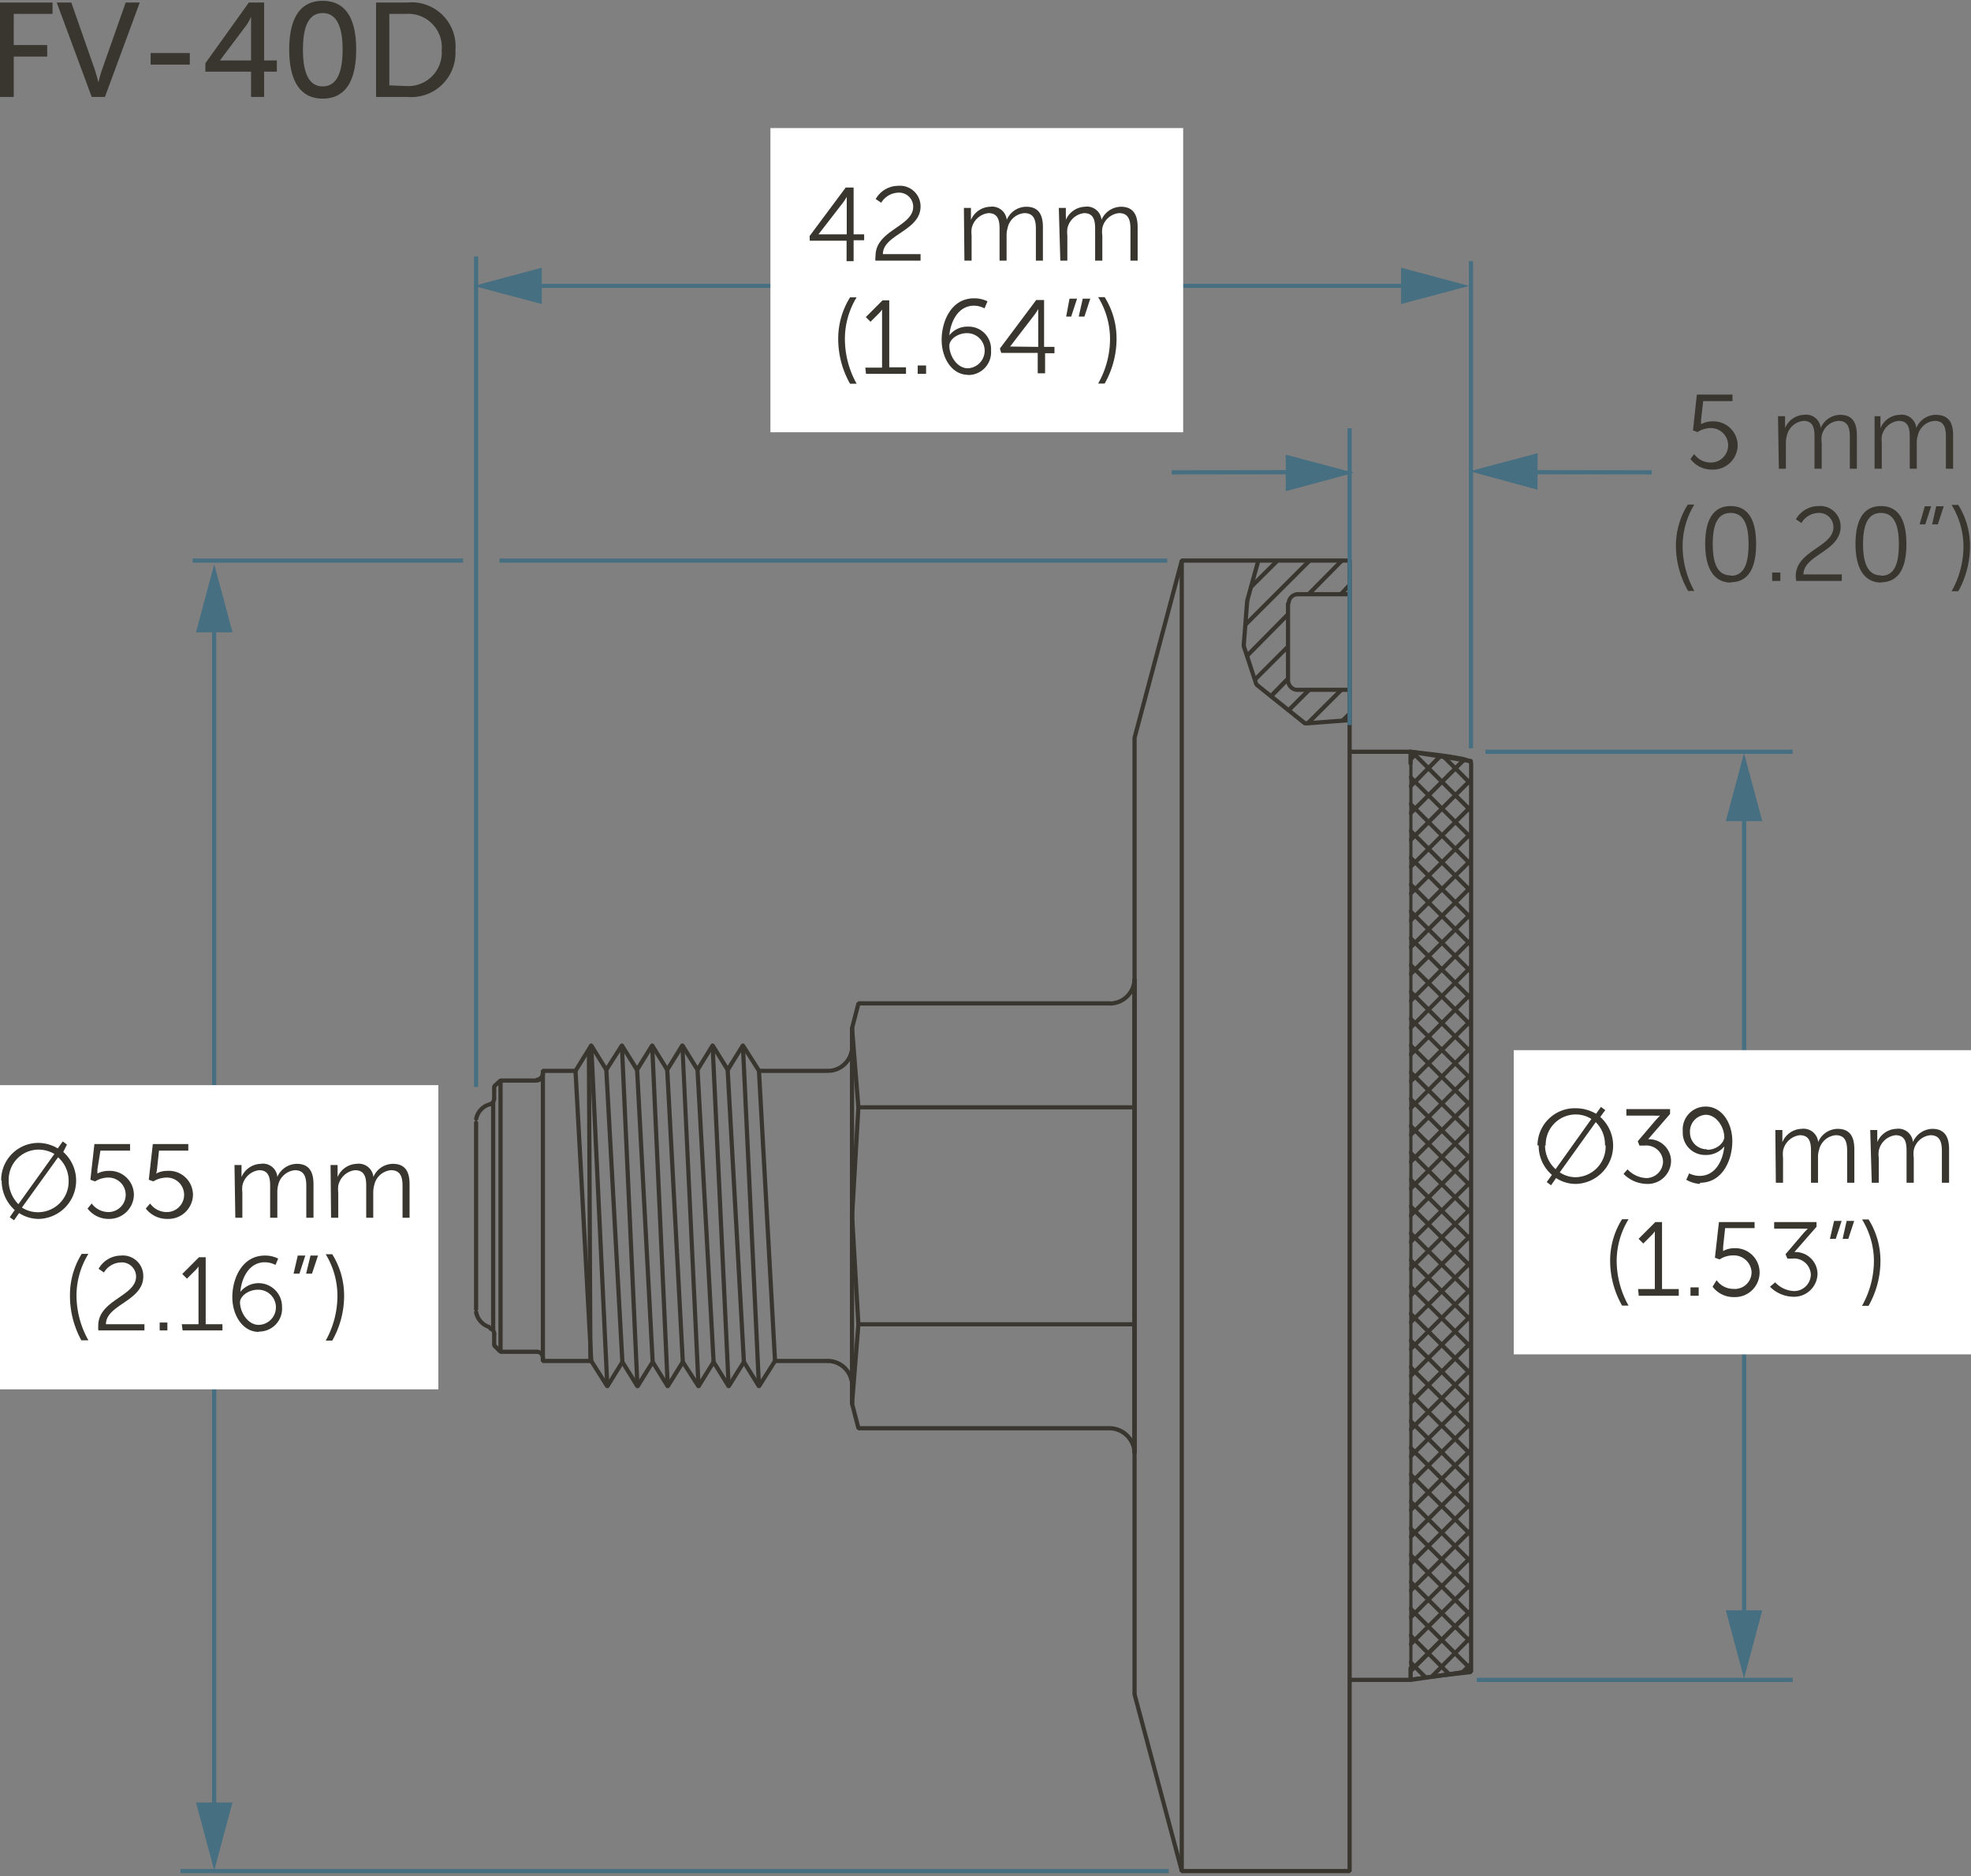 <svg xmlns="http://www.w3.org/2000/svg" viewBox="0 0 117.76 112.06">
  <rect x="0" y="0" width="117.76" height="112.06" fill="#808080" stroke="none"/>
  <defs>
    <style>
      .cls-1 {
        fill: #393630;
      }

      .cls-2 {
        fill: #466f82;
      }

      .cls-3 {
        fill: #fff;
      }
    </style>
  </defs>
  <g id="dims">
    <path class="cls-1" d="M49.47,64.08h.14A1.55,1.55,0,0,0,51,62.82l-.1-.15-.14.1a1.33,1.33,0,0,1-1.18,1.07H49.5l-.14.1.11.14Z"/>
    <polyline class="cls-1" points="80.76 111.77 80.76 33.49 80.63 33.36 80.51 33.49 80.51 111.77 80.63 111.89 80.76 111.77"/>
    <polyline class="cls-1" points="70.48 33.49 70.48 111.77 70.61 111.89 70.73 111.77 70.73 33.49 70.61 33.36 70.48 33.49"/>
    <polyline class="cls-1" points="51.41 66.14 51.03 61.39 50.9 61.27 50.78 61.41 51.16 66.16 51.3 66.27 51.41 66.14"/>
    <polyline class="cls-1" points="44.28 62.51 45.24 64.03 45.41 64.07 45.45 63.89 44.49 62.38 44.32 62.34 44.28 62.51"/>
    <polyline class="cls-1" points="44.57 81.35 43.6 63.9 43.47 63.78 43.35 63.91 44.32 81.36 44.45 81.48 44.57 81.35"/>
    <polyline class="cls-1" points="45.47 82.8 44.51 62.44 44.38 62.32 44.26 62.45 45.22 82.81 45.35 82.93 45.47 82.8"/>
    <polyline class="cls-1" points="34.49 64.03 35.43 62.51 35.39 62.34 35.22 62.38 34.28 63.9 34.32 64.07 34.49 64.03"/>
    <polyline class="cls-1" points="41.86 82.8 40.89 62.44 40.76 62.32 40.65 62.45 41.61 82.81 41.74 82.93 41.86 82.8"/>
    <polyline class="cls-1" points="42.76 81.35 41.8 63.9 41.67 63.78 41.55 63.91 42.51 81.36 42.64 81.48 42.76 81.35"/>
    <polyline class="cls-1" points="39.12 81.35 38.19 63.9 38.05 63.78 37.94 63.91 38.87 81.36 39 81.48 39.12 81.35"/>
    <polyline class="cls-1" points="40.02 82.8 39.09 62.44 38.96 62.32 38.84 62.45 39.77 82.81 39.9 82.93 40.02 82.8"/>
    <polyline class="cls-1" points="36.41 82.8 35.45 62.44 35.31 62.32 35.2 62.45 36.16 82.81 36.29 82.93 36.41 82.8"/>
    <polyline class="cls-1" points="37.31 81.35 36.35 63.9 36.22 63.78 36.1 63.91 37.06 81.36 37.19 81.48 37.31 81.35"/>
    <polyline class="cls-1" points="38.21 82.8 37.28 62.44 37.15 62.32 37.03 62.45 37.96 82.81 38.09 82.93 38.21 82.8"/>
    <polyline class="cls-1" points="40.92 81.35 39.99 63.9 39.86 63.78 39.74 63.91 40.67 81.36 40.8 81.48 40.92 81.35"/>
    <polyline class="cls-1" points="43.66 82.8 42.7 62.44 42.57 62.32 42.45 62.45 43.41 82.81 43.54 82.93 43.66 82.8"/>
    <polyline class="cls-1" points="67.66 58.51 67.66 86.77 67.78 86.9 67.91 86.77 67.91 58.51 67.78 58.39 67.66 58.51"/>
    <polyline class="cls-1" points="51.03 83.86 51.03 61.4 50.91 61.27 50.78 61.4 50.78 83.86 50.91 83.98 51.03 83.86"/>
    <polyline class="cls-1" points="67.66 58.51 67.66 86.77 67.78 86.9 67.91 86.77 67.91 58.51 67.78 58.39 67.66 58.51"/>
    <polyline class="cls-1" points="67.66 58.51 67.66 86.77 67.78 86.9 67.91 86.77 67.91 58.51 67.78 58.39 67.66 58.51"/>
    <path class="cls-1" d="M28.32,78.39a1.27,1.27,0,0,0,.9,1l.16-.07-.08-.16a1,1,0,0,1-.73-.83l-.14-.11-.11.13Z"/>
    <path class="cls-1" d="M29.65,79.67v0a.44.44,0,0,0-.37-.44l-.14.1.1.15a.17.17,0,0,1,.16.19v0l.11.14.14-.12Z"/>
    <path class="cls-1" d="M29.22,65.85a1.24,1.24,0,0,0-.9,1l.11.14.14-.11a1,1,0,0,1,.73-.8l.08-.16-.16-.08Z"/>
    <path class="cls-1" d="M29.3,66.09a.51.51,0,0,0,.35-.46h0l-.13-.12-.12.12h0a.23.23,0,0,1-.18.22l-.08.16.16.08Z"/>
    <path class="cls-1" d="M32.56,81.08a.49.49,0,0,0-.5-.46l-.13.12.12.13c.16,0,.25.08.26.23l.13.12.12-.14Z"/>
    <path class="cls-1" d="M32.07,64.67a.54.54,0,0,0,.49-.49L32.45,64l-.14.11a.28.28,0,0,1-.27.27l-.11.14.14.11Z"/>
    <path class="cls-1" d="M51,82.47a1.57,1.57,0,0,0-1.54-1.3l-.13.12.11.13a1.34,1.34,0,0,1,1.32,1.09l.14.1.1-.14Z"/>
    <path class="cls-1" d="M67.91,86.77a1.63,1.63,0,0,0-1.58-1.58l-.13.12.12.13a1.39,1.39,0,0,1,1.34,1.34l.13.12.12-.13Z"/>
    <polyline class="cls-1" points="29.9 80.87 32.06 80.87 32.18 80.74 32.06 80.62 29.9 80.62 29.78 80.74 29.9 80.87"/>
    <polyline class="cls-1" points="29.9 64.67 32.06 64.67 32.18 64.54 32.06 64.42 29.9 64.42 29.78 64.54 29.9 64.67"/>
    <polyline class="cls-1" points="28.32 67.02 28.32 78.24 28.44 78.36 28.57 78.24 28.57 67.02 28.44 66.89 28.32 67.02"/>
    <polyline class="cls-1" points="29.34 65.83 29.34 79.43 29.46 79.56 29.59 79.43 29.59 65.83 29.46 65.7 29.34 65.83"/>
    <polyline class="cls-1" points="29.78 64.54 29.78 80.74 29.9 80.87 30.03 80.74 30.03 64.54 29.9 64.42 29.78 64.54"/>
    <polyline class="cls-1" points="29.43 80.45 29.81 80.83 29.99 80.83 29.99 80.65 29.61 80.27 29.43 80.27 29.43 80.45"/>
    <polyline class="cls-1" points="29.65 80.36 29.65 79.66 29.52 79.54 29.4 79.66 29.4 80.36 29.52 80.49 29.65 80.36"/>
    <polyline class="cls-1" points="29.61 64.98 29.99 64.64 29.99 64.46 29.82 64.45 29.44 64.8 29.43 64.98 29.61 64.98"/>
    <polyline class="cls-1" points="29.4 64.89 29.4 65.62 29.52 65.75 29.65 65.62 29.65 64.89 29.52 64.77 29.4 64.89"/>
    <polyline class="cls-1" points="70.73 111.74 67.9 101.16 67.75 101.07 67.66 101.22 70.49 111.8 70.64 111.89 70.73 111.74"/>
    <polyline class="cls-1" points="80.63 111.64 70.61 111.64 70.48 111.77 70.61 111.89 80.63 111.89 80.76 111.77 80.63 111.64"/>
    <polyline class="cls-1" points="67.78 78.98 51.29 78.98 51.16 79.11 51.29 79.23 67.78 79.23 67.91 79.11 67.78 78.98"/>
    <polyline class="cls-1" points="67.78 66.02 51.29 66.02 51.16 66.14 51.29 66.27 67.78 66.27 67.91 66.14 67.78 66.02"/>
    <polyline class="cls-1" points="51.29 85.44 66.32 85.44 66.45 85.31 66.32 85.19 51.29 85.19 51.16 85.31 51.29 85.44"/>
    <polyline class="cls-1" points="42.53 81.42 43.43 82.88 43.6 82.92 43.64 82.74 42.74 81.29 42.57 81.25 42.53 81.42"/>
    <polyline class="cls-1" points="32.31 64.08 32.31 81.29 32.44 81.42 32.56 81.29 32.56 64.08 32.44 63.95 32.31 64.08"/>
    <polyline class="cls-1" points="35.45 81.29 34.51 63.95 34.38 63.84 34.26 63.97 35.2 81.3 35.33 81.42 35.45 81.29"/>
    <polyline class="cls-1" points="35.06 62.73 35.15 81.32 35.28 81.45 35.4 81.32 35.31 62.73 35.19 62.61 35.06 62.73"/>
    <polyline class="cls-1" points="36.39 82.88 37.29 81.42 37.25 81.25 37.08 81.29 36.18 82.74 36.22 82.92 36.39 82.88"/>
    <polyline class="cls-1" points="35.22 81.36 36.18 82.88 36.35 82.92 36.39 82.74 35.43 81.23 35.25 81.19 35.22 81.36"/>
    <polyline class="cls-1" points="32.56 81.29 32.56 81.09 32.44 80.97 32.31 81.09 32.31 81.29 32.44 81.42 32.56 81.29"/>
    <polyline class="cls-1" points="35.32 81.17 32.44 81.17 32.31 81.29 32.44 81.42 35.32 81.42 35.45 81.29 35.32 81.17"/>
    <polyline class="cls-1" points="38.89 81.42 39.79 82.88 39.96 82.92 40 82.74 39.1 81.29 38.93 81.25 38.89 81.42"/>
    <polyline class="cls-1" points="37.08 81.42 37.98 82.88 38.16 82.92 38.2 82.74 37.29 81.29 37.12 81.25 37.08 81.42"/>
    <polyline class="cls-1" points="38.2 82.88 39.1 81.42 39.06 81.25 38.89 81.29 37.98 82.74 38.02 82.92 38.2 82.88"/>
    <polyline class="cls-1" points="40 82.88 40.91 81.42 40.87 81.25 40.69 81.29 39.79 82.74 39.83 82.92 40 82.88"/>
    <polyline class="cls-1" points="40.69 81.42 41.63 82.88 41.8 82.92 41.84 82.74 40.9 81.29 40.73 81.25 40.69 81.42"/>
    <polyline class="cls-1" points="41.84 82.88 42.74 81.42 42.7 81.25 42.53 81.29 41.63 82.74 41.66 82.92 41.84 82.88"/>
    <polyline class="cls-1" points="32.56 64.17 32.56 63.96 32.44 63.84 32.31 63.96 32.31 64.17 32.44 64.29 32.56 64.17"/>
    <polyline class="cls-1" points="34.39 63.84 32.44 63.84 32.31 63.96 32.44 64.09 34.39 64.09 34.51 63.96 34.39 63.84"/>
    <polyline class="cls-1" points="50.78 72.59 51.16 79.12 51.3 79.23 51.41 79.1 51.03 72.58 50.9 72.46 50.78 72.59"/>
    <polyline class="cls-1" points="45.22 63.97 46.18 81.3 46.31 81.42 46.43 81.29 45.47 63.95 45.34 63.84 45.22 63.97"/>
    <polyline class="cls-1" points="49.48 81.17 46.31 81.17 46.18 81.29 46.31 81.42 49.48 81.42 49.61 81.29 49.48 81.17"/>
    <polyline class="cls-1" points="45.45 82.88 46.41 81.36 46.37 81.19 46.2 81.23 45.24 82.74 45.28 82.92 45.45 82.88"/>
    <polyline class="cls-1" points="43.64 82.88 44.55 81.42 44.51 81.25 44.34 81.29 43.43 82.74 43.47 82.92 43.64 82.88"/>
    <polyline class="cls-1" points="44.34 81.42 45.24 82.88 45.41 82.92 45.45 82.74 44.55 81.29 44.38 81.25 44.34 81.42"/>
    <polyline class="cls-1" points="50.78 82.46 50.78 82.61 50.91 82.73 51.03 82.61 51.03 82.46 50.91 82.33 50.78 82.46"/>
    <polyline class="cls-1" points="50.78 82.46 50.78 82.61 50.91 82.73 51.03 82.61 51.03 82.46 50.91 82.33 50.78 82.46"/>
    <polyline class="cls-1" points="50.79 83.89 51.17 85.35 51.32 85.44 51.41 85.28 51.03 83.83 50.88 83.74 50.79 83.89"/>
    <polyline class="cls-1" points="51.16 79.1 50.78 83.85 50.9 83.98 51.03 83.87 51.41 79.12 51.3 78.98 51.16 79.1"/>
    <polyline class="cls-1" points="49.48 63.84 45.34 63.84 45.22 63.96 45.34 64.09 49.48 64.09 49.61 63.96 49.48 63.84"/>
    <polyline class="cls-1" points="51.03 72.71 51.41 66.15 51.3 66.02 51.16 66.14 50.78 72.69 50.9 72.83 51.03 72.71"/>
    <polyline class="cls-1" points="67.91 101.19 67.91 86.77 67.78 86.65 67.66 86.77 67.66 101.19 67.78 101.32 67.91 101.19"/>
    <polyline class="cls-1" points="51.29 60.06 66.32 60.06 66.45 59.94 66.32 59.81 51.29 59.81 51.16 59.94 51.29 60.06"/>
    <polyline class="cls-1" points="42.47 62.51 43.37 63.97 43.55 64.01 43.59 63.84 42.68 62.38 42.51 62.34 42.47 62.51"/>
    <polyline class="cls-1" points="36.33 63.97 37.26 62.51 37.23 62.34 37.05 62.38 36.12 63.84 36.16 64.01 36.33 63.97"/>
    <polyline class="cls-1" points="35.22 62.51 36.12 63.97 36.29 64.01 36.33 63.84 35.43 62.38 35.26 62.34 35.22 62.51"/>
    <polyline class="cls-1" points="38.86 62.51 39.76 63.97 39.93 64.01 39.97 63.84 39.07 62.38 38.9 62.34 38.86 62.51"/>
    <polyline class="cls-1" points="37.05 62.51 37.95 63.97 38.13 64.01 38.17 63.84 37.26 62.38 37.09 62.34 37.05 62.51"/>
    <polyline class="cls-1" points="38.17 63.97 39.07 62.51 39.03 62.34 38.86 62.38 37.95 63.84 37.99 64.01 38.17 63.97"/>
    <polyline class="cls-1" points="39.97 63.97 40.88 62.51 40.84 62.34 40.66 62.38 39.76 63.84 39.8 64.01 39.97 63.97"/>
    <polyline class="cls-1" points="40.66 62.51 41.57 63.97 41.74 64.01 41.78 63.84 40.88 62.38 40.7 62.34 40.66 62.51"/>
    <polyline class="cls-1" points="41.78 63.97 42.68 62.51 42.64 62.34 42.47 62.38 41.57 63.84 41.61 64.01 41.78 63.97"/>
    <polyline class="cls-1" points="43.59 63.97 44.49 62.51 44.45 62.34 44.28 62.38 43.37 63.84 43.41 64.01 43.59 63.97"/>
    <polyline class="cls-1" points="51.03 62.8 51.03 62.68 50.91 62.55 50.78 62.68 50.78 62.8 50.91 62.92 51.03 62.8"/>
    <polyline class="cls-1" points="51.03 61.43 51.41 59.97 51.32 59.82 51.17 59.91 50.79 61.37 50.88 61.52 51.03 61.43"/>
    <polyline class="cls-1" points="80.54 34.86 80.02 35.41 80.02 35.59 80.2 35.58 80.72 35.03 80.72 34.85 80.54 34.86"/>
    <polyline class="cls-1" points="80.54 42.55 80.13 42.95 80.13 43.13 80.31 43.13 80.72 42.72 80.72 42.55 80.54 42.55"/>
    <path class="cls-1" d="M66.32,60.07a1.62,1.62,0,0,0,1.59-1.55l-.13-.13-.12.12a1.36,1.36,0,0,1-1.34,1.31l-.12.12.12.13Z"/>
    <polyline class="cls-1" points="80.63 41.08 77.51 41.08 77.39 41.21 77.51 41.33 80.63 41.33 80.76 41.21 80.63 41.08"/>
    <path class="cls-1" d="M76.84,40.71a.7.7,0,0,0,.65.62h0l.12-.13-.13-.12h0c-.21,0-.36-.18-.41-.42l-.15-.1-.09.15Z"/>
    <polyline class="cls-1" points="77.08 40.68 77.08 36.02 76.96 35.9 76.83 36.02 76.83 40.68 76.96 40.81 77.08 40.68"/>
    <path class="cls-1" d="M77.52,35.37h0a.7.7,0,0,0-.65.63l.09.15.15-.1c0-.25.2-.43.41-.43h0l.13-.12-.12-.13Z"/>
    <polyline class="cls-1" points="77.51 35.62 80.63 35.62 80.76 35.5 80.63 35.37 77.51 35.37 77.39 35.5 77.51 35.62"/>
    <path class="cls-1" d="M87.87,99.7l-3.61.52v.13h.13V44.91h-.13l0,.12c.25,0,1.15.12,2,.24.42.06.82.12,1.12.19l.34.11.07,0h0l.06,0h-.07v0l.06,0h-.07V99.82l.13.13.12-.13V45.57l-.08-.15a1.8,1.8,0,0,0-.7-.24c-1-.2-2.61-.35-2.94-.4l-.1,0,0,.1v55.44l0,.09.1,0L87.9,100l.11-.14-.14-.11Z"/>
    <polyline class="cls-1" points="74.99 40.99 77.9 43.32 78.08 43.3 78.06 43.12 75.14 40.79 74.97 40.81 74.99 40.99"/>
    <polyline class="cls-1" points="70.49 33.45 67.66 44.06 67.75 44.21 67.9 44.12 70.73 33.52 70.64 33.37 70.49 33.45"/>
    <polyline class="cls-1" points="67.66 44.09 67.66 58.51 67.78 58.64 67.91 58.51 67.91 44.09 67.78 43.97 67.66 44.09"/>
    <polyline class="cls-1" points="77.99 43.34 80.64 43.14 80.75 43.01 80.62 42.89 77.97 43.09 77.85 43.23 77.99 43.34"/>
    <polyline class="cls-1" points="80.63 33.36 70.61 33.36 70.48 33.49 70.61 33.61 80.63 33.61 80.76 33.49 80.63 33.36"/>
    <polyline class="cls-1" points="75.06 33.45 74.39 35.87 74.48 36.03 74.63 35.94 75.3 33.52 75.22 33.37 75.06 33.45"/>
    <polyline class="cls-1" points="74.19 38.63 74.95 40.93 75.1 41.01 75.18 40.85 74.43 38.55 74.27 38.47 74.19 38.63"/>
    <polyline class="cls-1" points="74.39 35.9 74.18 38.58 74.3 38.71 74.43 38.6 74.64 35.91 74.52 35.78 74.39 35.9"/>
    <polyline class="cls-1" points="84.25 45.03 87.87 45.59 88.01 45.48 87.91 45.34 84.29 44.78 84.15 44.89 84.25 45.03"/>
    <polyline class="cls-1" points="87.89 45.59 87.97 45.55 88.01 45.46 87.97 45.37 87.89 45.34 87.8 45.37 87.76 45.46 87.8 45.55 87.89 45.59"/>
    <polyline class="cls-1" points="84.27 44.78 80.63 44.78 80.51 44.91 80.63 45.03 84.27 45.03 84.4 44.91 84.27 44.78"/>
    <polyline class="cls-1" points="84.27 100.22 80.63 100.22 80.51 100.35 80.63 100.47 84.27 100.47 84.4 100.35 84.27 100.22"/>
    <polyline class="cls-1" points="76.87 40.45 75.85 41.5 75.85 41.68 76.03 41.67 77.05 40.63 77.05 40.45 76.87 40.45"/>
    <polyline class="cls-1" points="76.87 38.53 74.89 40.51 74.89 40.68 75.07 40.68 77.05 38.7 77.05 38.53 76.87 38.53"/>
    <polyline class="cls-1" points="80.08 33.4 78.09 35.41 78.09 35.59 78.27 35.59 80.25 33.58 80.25 33.4 80.08 33.4"/>
    <polyline class="cls-1" points="76.87 36.6 74.42 39.08 74.42 39.26 74.6 39.26 77.05 36.78 77.05 36.6 76.87 36.6"/>
    <polyline class="cls-1" points="78.15 33.4 74.31 37.24 74.31 37.42 74.48 37.42 78.33 33.58 78.33 33.4 78.15 33.4"/>
    <polyline class="cls-1" points="76.23 33.4 74.63 35 74.63 35.18 74.8 35.18 76.41 33.58 76.41 33.4 76.23 33.4"/>
    <polyline class="cls-1" points="76.87 40.45 75.85 41.5 75.85 41.68 76.03 41.67 77.05 40.63 77.05 40.45 76.87 40.45"/>
    <polyline class="cls-1" points="78.12 41.12 76.9 42.34 76.9 42.52 77.08 42.52 78.3 41.3 78.3 41.12 78.12 41.12"/>
    <polyline class="cls-1" points="80.05 41.12 78.06 43.1 78.06 43.28 78.24 43.28 80.22 41.3 80.22 41.12 80.05 41.12"/>
    <polyline class="cls-1" points="84.4 45.64 84.4 44.91 84.27 44.78 84.15 44.91 84.15 45.64 84.27 45.76 84.4 45.64"/>
    <polyline class="cls-1" points="84.29 100.47 87.9 99.95 88.01 99.81 87.87 99.7 84.25 100.22 84.15 100.36 84.29 100.47"/>
    <polyline class="cls-1" points="84.15 99.62 84.15 100.35 84.27 100.47 84.4 100.35 84.4 99.62 84.27 99.49 84.15 99.62"/>
    <polyline class="cls-1" points="87.89 99.95 87.97 99.91 88.01 99.82 87.97 99.73 87.89 99.7 87.8 99.73 87.76 99.82 87.8 99.91 87.89 99.95"/>
    <polyline class="cls-1" points="87.8 96.12 84.19 99.73 84.19 99.91 84.36 99.91 87.97 96.3 87.97 96.12 87.8 96.12"/>
    <polyline class="cls-1" points="87.8 94.52 84.19 98.13 84.19 98.31 84.36 98.31 87.97 94.7 87.97 94.52 87.8 94.52"/>
    <polyline class="cls-1" points="87.8 92.92 84.19 96.53 84.19 96.71 84.36 96.71 87.97 93.09 87.97 92.92 87.8 92.92"/>
    <polyline class="cls-1" points="87.8 91.31 84.19 94.93 84.19 95.11 84.36 95.11 87.97 91.49 87.97 91.31 87.8 91.31"/>
    <polyline class="cls-1" points="87.8 89.71 84.19 93.33 84.19 93.5 84.36 93.5 87.97 89.89 87.97 89.71 87.8 89.71"/>
    <polyline class="cls-1" points="87.8 88.11 84.19 91.72 84.19 91.9 84.36 91.9 87.97 88.29 87.97 88.11 87.8 88.11"/>
    <polyline class="cls-1" points="87.8 86.51 84.19 90.12 84.19 90.3 84.36 90.3 87.97 86.69 87.97 86.51 87.8 86.51"/>
    <polyline class="cls-1" points="87.8 84.91 84.19 88.52 84.19 88.69 84.36 88.69 87.97 85.08 87.97 84.91 87.8 84.91"/>
    <polyline class="cls-1" points="87.8 83.3 84.19 86.92 84.19 87.09 84.36 87.09 87.97 83.48 87.97 83.3 87.8 83.3"/>
    <polyline class="cls-1" points="87.8 81.7 84.19 85.31 84.19 85.49 84.36 85.49 87.97 81.88 87.97 81.7 87.8 81.7"/>
    <polyline class="cls-1" points="87.8 80.1 84.19 83.71 84.19 83.89 84.36 83.89 87.97 80.28 87.97 80.1 87.8 80.1"/>
    <polyline class="cls-1" points="87.8 78.5 84.19 82.11 84.19 82.29 84.36 82.29 87.97 78.67 87.97 78.5 87.8 78.5"/>
    <polyline class="cls-1" points="87.8 76.89 84.19 80.51 84.19 80.68 84.36 80.68 87.97 77.07 87.97 76.89 87.8 76.89"/>
    <polyline class="cls-1" points="87.8 75.29 84.19 78.91 84.19 79.08 84.36 79.08 87.97 75.47 87.97 75.29 87.8 75.29"/>
    <polyline class="cls-1" points="87.8 73.69 84.19 77.3 84.19 77.48 84.36 77.48 87.97 73.87 87.97 73.69 87.8 73.69"/>
    <polyline class="cls-1" points="87.8 72.09 84.19 75.7 84.19 75.88 84.36 75.88 87.97 72.26 87.97 72.09 87.8 72.09"/>
    <polyline class="cls-1" points="87.8 70.49 84.19 74.1 84.19 74.28 84.36 74.28 87.97 70.66 87.97 70.49 87.8 70.49"/>
    <polyline class="cls-1" points="87.8 68.88 84.19 72.53 84.19 72.7 84.36 72.7 87.97 69.06 87.97 68.88 87.8 68.88"/>
    <polyline class="cls-1" points="87.8 67.28 84.19 70.92 84.19 71.1 84.36 71.1 87.97 67.46 87.97 67.28 87.8 67.28"/>
    <polyline class="cls-1" points="87.8 65.68 84.19 69.32 84.19 69.5 84.36 69.5 87.97 65.86 87.97 65.68 87.8 65.68"/>
    <polyline class="cls-1" points="87.8 64.08 84.19 67.72 84.19 67.89 84.36 67.89 87.97 64.25 87.97 64.08 87.8 64.08"/>
    <polyline class="cls-1" points="87.8 62.47 84.19 66.12 84.19 66.29 84.36 66.29 87.97 62.65 87.97 62.47 87.8 62.47"/>
    <polyline class="cls-1" points="87.8 60.87 84.19 64.51 84.19 64.69 84.36 64.69 87.97 61.05 87.97 60.87 87.8 60.87"/>
    <polyline class="cls-1" points="87.8 59.27 84.19 62.91 84.19 63.09 84.36 63.09 87.97 59.45 87.97 59.27 87.8 59.27"/>
    <polyline class="cls-1" points="87.8 57.67 84.19 61.31 84.19 61.49 84.36 61.48 87.97 57.84 87.97 57.67 87.8 57.67"/>
    <polyline class="cls-1" points="87.8 56.06 84.19 59.71 84.19 59.88 84.36 59.88 87.97 56.24 87.97 56.06 87.8 56.06"/>
    <polyline class="cls-1" points="87.8 54.49 84.19 58.1 84.19 58.28 84.36 58.28 87.97 54.67 87.97 54.49 87.8 54.49"/>
    <polyline class="cls-1" points="87.8 52.89 84.19 56.5 84.19 56.68 84.36 56.68 87.97 53.07 87.97 52.89 87.8 52.89"/>
    <polyline class="cls-1" points="87.8 51.29 84.19 54.9 84.19 55.08 84.36 55.08 87.97 51.46 87.97 51.29 87.8 51.29"/>
    <polyline class="cls-1" points="87.8 49.69 84.19 53.3 84.19 53.47 84.36 53.47 87.97 49.86 87.97 49.69 87.8 49.69"/>
    <polyline class="cls-1" points="87.8 48.08 84.19 51.7 84.19 51.87 84.36 51.87 87.97 48.26 87.97 48.08 87.8 48.08"/>
    <polyline class="cls-1" points="87.8 46.48 84.19 50.09 84.19 50.27 84.36 50.27 87.97 46.66 87.97 46.48 87.8 46.48"/>
    <polyline class="cls-1" points="87.36 45.31 84.19 48.49 84.19 48.67 84.36 48.67 87.54 45.49 87.54 45.31 87.36 45.31"/>
    <polyline class="cls-1" points="85.96 45.08 84.18 46.89 84.19 47.06 84.36 47.06 86.14 45.26 86.14 45.08 85.96 45.08"/>
    <polyline class="cls-1" points="84.56 44.88 84.18 45.29 84.19 45.47 84.36 45.46 84.74 45.05 84.74 44.87 84.56 44.88"/>
    <polyline class="cls-1" points="87.8 96.12 84.19 99.73 84.19 99.91 84.36 99.91 87.97 96.3 87.97 96.12 87.8 96.12"/>
    <polyline class="cls-1" points="87.8 97.7 85.44 100.08 85.44 100.26 85.61 100.26 87.97 97.87 87.97 97.7 87.8 97.7"/>
    <polyline class="cls-1" points="87.8 99.3 87.3 99.79 87.3 99.97 87.48 99.97 87.97 99.47 87.97 99.3 87.8 99.3"/>
    <polyline class="cls-1" points="84.19 99.39 85.09 100.29 85.26 100.29 85.26 100.11 84.36 99.21 84.19 99.21 84.19 99.39"/>
    <polyline class="cls-1" points="84.19 97.78 86.49 100.09 86.66 100.09 86.66 99.91 84.36 97.61 84.19 97.61 84.19 97.78"/>
    <polyline class="cls-1" points="84.19 96.18 87.8 99.8 87.97 99.8 87.97 99.62 84.36 96 84.19 96 84.19 96.18"/>
    <polyline class="cls-1" points="84.19 94.58 87.8 98.19 87.97 98.19 87.97 98.02 84.36 94.4 84.19 94.4 84.19 94.58"/>
    <polyline class="cls-1" points="84.19 92.98 87.8 96.59 87.97 96.59 87.97 96.41 84.36 92.8 84.19 92.8 84.19 92.98"/>
    <polyline class="cls-1" points="84.19 91.38 87.8 94.99 87.97 94.99 87.97 94.81 84.36 91.2 84.19 91.2 84.19 91.38"/>
    <polyline class="cls-1" points="84.19 89.77 87.8 93.39 87.97 93.39 87.97 93.21 84.36 89.6 84.19 89.6 84.19 89.77"/>
    <polyline class="cls-1" points="84.19 88.17 87.8 91.78 87.97 91.78 87.97 91.61 84.36 87.99 84.19 87.99 84.19 88.17"/>
    <polyline class="cls-1" points="84.19 86.57 87.8 90.18 87.97 90.18 87.97 90 84.36 86.39 84.19 86.39 84.19 86.57"/>
    <polyline class="cls-1" points="84.19 84.97 87.8 88.58 87.97 88.58 87.97 88.4 84.36 84.79 84.19 84.79 84.19 84.97"/>
    <polyline class="cls-1" points="84.19 83.36 87.8 86.98 87.97 86.98 87.97 86.8 84.36 83.19 84.19 83.19 84.19 83.36"/>
    <polyline class="cls-1" points="84.19 81.76 87.8 85.37 87.97 85.37 87.97 85.2 84.36 81.58 84.19 81.58 84.19 81.76"/>
    <polyline class="cls-1" points="84.19 80.16 87.8 83.77 87.97 83.77 87.97 83.59 84.36 79.98 84.19 79.98 84.19 80.16"/>
    <polyline class="cls-1" points="84.19 78.56 87.8 82.17 87.97 82.17 87.97 81.99 84.36 78.38 84.19 78.38 84.19 78.56"/>
    <polyline class="cls-1" points="84.19 76.95 87.8 80.57 87.97 80.57 87.97 80.39 84.36 76.78 84.19 76.78 84.19 76.95"/>
    <polyline class="cls-1" points="84.19 75.35 87.8 78.97 87.97 78.97 87.97 78.79 84.36 75.18 84.19 75.18 84.19 75.35"/>
    <polyline class="cls-1" points="84.19 73.75 87.8 77.36 87.97 77.36 87.97 77.19 84.36 73.57 84.19 73.57 84.19 73.75"/>
    <polyline class="cls-1" points="84.19 72.15 87.8 75.76 87.97 75.76 87.97 75.58 84.36 71.97 84.19 71.97 84.19 72.15"/>
    <polyline class="cls-1" points="84.19 70.55 87.8 74.16 87.97 74.16 87.97 73.98 84.36 70.37 84.19 70.37 84.19 70.55"/>
    <polyline class="cls-1" points="84.19 68.94 87.8 72.56 87.97 72.56 87.97 72.38 84.36 68.77 84.19 68.77 84.19 68.94"/>
    <polyline class="cls-1" points="84.19 67.34 87.8 70.95 87.97 70.95 87.97 70.78 84.36 67.16 84.19 67.16 84.19 67.34"/>
    <polyline class="cls-1" points="84.19 65.74 87.8 69.35 87.97 69.35 87.97 69.17 84.36 65.56 84.19 65.56 84.19 65.74"/>
    <polyline class="cls-1" points="84.19 64.14 87.8 67.75 87.97 67.75 87.97 67.57 84.36 63.96 84.19 63.96 84.19 64.14"/>
    <polyline class="cls-1" points="84.19 62.53 87.8 66.15 87.97 66.15 87.97 65.97 84.36 62.36 84.19 62.36 84.19 62.53"/>
    <polyline class="cls-1" points="84.19 60.93 87.8 64.54 87.97 64.54 87.97 64.37 84.36 60.76 84.19 60.76 84.19 60.93"/>
    <polyline class="cls-1" points="84.19 59.33 87.8 62.94 87.97 62.94 87.97 62.77 84.36 59.15 84.19 59.15 84.19 59.33"/>
    <polyline class="cls-1" points="84.19 57.73 87.8 61.34 87.97 61.34 87.97 61.16 84.36 57.55 84.19 57.55 84.19 57.73"/>
    <polyline class="cls-1" points="84.19 56.13 87.8 59.74 87.97 59.74 87.97 59.56 84.36 55.95 84.19 55.95 84.19 56.13"/>
    <polyline class="cls-1" points="84.19 54.52 87.8 58.14 87.97 58.14 87.97 57.96 84.36 54.35 84.19 54.35 84.19 54.52"/>
    <polyline class="cls-1" points="84.19 52.92 87.8 56.53 87.97 56.53 87.97 56.36 84.36 52.74 84.19 52.74 84.19 52.92"/>
    <polyline class="cls-1" points="84.19 51.32 87.8 54.93 87.97 54.93 87.97 54.75 84.36 51.14 84.19 51.14 84.19 51.32"/>
    <polyline class="cls-1" points="84.19 49.72 87.8 53.33 87.97 53.33 87.97 53.15 84.36 49.54 84.19 49.54 84.19 49.72"/>
    <polyline class="cls-1" points="84.19 48.11 87.8 51.73 87.97 51.73 87.97 51.55 84.36 47.94 84.19 47.94 84.19 48.11"/>
    <polyline class="cls-1" points="84.19 46.51 87.8 50.12 87.97 50.12 87.97 49.95 84.36 46.34 84.19 46.34 84.19 46.51"/>
    <polyline class="cls-1" points="84.3 45.02 87.8 48.52 87.97 48.52 87.97 48.34 84.48 44.85 84.3 44.85 84.3 45.02"/>
    <polyline class="cls-1" points="86.17 45.29 87.8 46.92 87.97 46.92 87.97 46.74 86.34 45.11 86.17 45.11 86.17 45.29"/>
    <polyline class="cls-2" points="12.92 108.54 12.92 36.9 12.67 36.9 12.67 108.54"/>
    <polygon class="cls-2" points="13.89 107.67 12.8 111.73 11.71 107.67 13.89 107.67"/>
    <polygon class="cls-2" points="13.89 37.77 12.8 33.7 11.71 37.77 13.89 37.77"/>
    <polyline class="cls-2" points="104.08 48.18 104.08 97.06 104.33 97.06 104.33 48.18"/>
    <polygon class="cls-2" points="103.11 49.05 104.2 44.99 105.29 49.05 103.11 49.05"/>
    <polygon class="cls-2" points="103.11 96.19 104.2 100.26 105.29 96.19 103.11 96.19"/>
    <polyline class="cls-2" points="88.23 100.47 107.11 100.47 107.11 100.22 88.23 100.22"/>
    <polyline class="cls-2" points="88.75 45.03 107.11 45.03 107.11 44.78 88.75 44.78"/>
    <polyline class="cls-2" points="80.76 43.31 80.76 25.58 80.51 25.58 80.51 43.31"/>
    <polyline class="cls-2" points="88.01 44.7 88.01 15.6 87.76 15.6 87.76 44.7"/>
    <polyline class="cls-2" points="69.74 33.36 29.84 33.36 29.84 33.61 69.74 33.61"/>
    <polyline class="cls-2" points="69.83 111.64 10.78 111.64 10.78 111.89 69.83 111.89"/>
    <polyline class="cls-2" points="27.67 33.36 11.51 33.36 11.51 33.61 27.67 33.61"/>
    <polyline class="cls-2" points="31.5 17.2 84.58 17.2 84.58 16.95 31.5 16.95"/>
    <polygon class="cls-2" points="32.37 18.16 28.3 17.08 32.37 15.99 32.37 18.16"/>
    <polygon class="cls-2" points="83.71 18.16 87.78 17.08 83.71 15.99 83.71 18.16"/>
    <polyline class="cls-2" points="28.57 64.93 28.57 15.32 28.32 15.32 28.32 64.93"/>
    <path class="cls-1" d="M23.26,5.1V.83h1A2,2,0,0,1,26.39,3a2,2,0,0,1-2.1,2.14Zm-.79.69h1.87A2.64,2.64,0,0,0,27.21,3,2.63,2.63,0,0,0,24.34.15H22.47Zm-3.19-.63c-.92,0-1.18-1-1.18-2.2S18.36.78,19.28.78s1.19,1,1.19,2.18S20.21,5.16,19.28,5.16Zm0,.73c1.51,0,2-1.3,2-2.93s-.49-2.91-2-2.91-2,1.29-2,2.91S17.78,5.89,19.28,5.89ZM13.14,3.61v0l1.6-2.13A3.33,3.33,0,0,0,15,1h0s0,.3,0,.56V3.61Zm-.87.67H15V5.79h.78V4.28h.76V3.61h-.76V.15h-.91l-2.6,3.63ZM9,3.86h2.34V3.17H9ZM5.48,5.79h.79L8.35.15H7.51l-1.41,4c-.11.3-.22.77-.22.77h0s-.12-.47-.22-.77l-1.4-4H3.39ZM0,5.79H.82V3.38h2V2.69h-2V.83H3.14V.15H0Z"/>
    <path class="cls-1" d="M112,28h.43V26.48a2,2,0,0,1,0-.42,1.15,1.15,0,0,1,1-.92c.6,0,.67.46.67.94V28h.42V26.48a1.26,1.26,0,0,1,.06-.45,1.11,1.11,0,0,1,1-.89c.58,0,.68.42.68.94V28h.43V26c0-.78-.28-1.22-1.05-1.22a1.27,1.27,0,0,0-1.15.79h0a.87.87,0,0,0-1-.79,1.28,1.28,0,0,0-1.14.8h0s0-.12,0-.26v-.46H112Zm-5.72,0h.42V26.48a1.51,1.51,0,0,1,.05-.42,1.14,1.14,0,0,1,1-.92c.59,0,.66.46.66.94V28h.43V26.48a1.55,1.55,0,0,1,0-.45,1.11,1.11,0,0,1,1-.89c.57,0,.68.42.68.94V28h.42V26c0-.78-.28-1.22-1-1.22a1.28,1.28,0,0,0-1.16.79h0a.87.87,0,0,0-1-.79,1.27,1.27,0,0,0-1.13.8h0a1.77,1.77,0,0,0,0-.26v-.46h-.42ZM101,27.42a1.58,1.58,0,0,0,1.29.63,1.47,1.47,0,0,0,1.53-1.45,1.45,1.45,0,0,0-1.52-1.43,1.41,1.41,0,0,0-.67.17h0a1.25,1.25,0,0,0,0-.25l.13-1.13h1.75v-.39h-2.13l-.23,2.14.27.1a1.48,1.48,0,0,1,.8-.24,1,1,0,1,1,0,2.06,1.21,1.21,0,0,1-1-.51Z"/>
    <path class="cls-1" d="M117,35.32a5.57,5.57,0,0,0,.7-2.71,4.6,4.6,0,0,0-.7-2.45h-.4a4.77,4.77,0,0,1,.71,2.45,5.46,5.46,0,0,1-.71,2.71Zm-2.31-4h.34l.35-1.08H115Zm.75,0h.34l.35-1.08h-.45Zm-3.06,3.05c-.83,0-1.07-.82-1.07-1.87s.24-1.86,1.07-1.86,1.07.82,1.07,1.86S113.25,34.39,112.41,34.39Zm0,.41c1.15,0,1.52-1,1.52-2.28s-.37-2.27-1.52-2.27-1.52,1-1.52,2.27S111.27,34.8,112.41,34.8Zm-5.08-.08h2.74v-.39h-2.29c0-1.17,2.22-1.37,2.22-2.85a1.22,1.22,0,0,0-1.34-1.23,1.55,1.55,0,0,0-1.33.79l.33.22a1.21,1.21,0,0,1,1-.6.85.85,0,0,1,.91.85c0,1.19-2.25,1.39-2.25,2.93A1.41,1.41,0,0,0,107.33,34.72Zm-1.42,0h.49v-.5h-.49Zm-2.48-.33c-.84,0-1.07-.82-1.07-1.87s.23-1.86,1.07-1.86,1.07.82,1.07,1.86S104.26,34.39,103.43,34.39Zm0,.41c1.15,0,1.52-1,1.52-2.28s-.37-2.27-1.52-2.27-1.52,1-1.52,2.27S102.29,34.8,103.43,34.8Zm-2.56.52h.39a5.56,5.56,0,0,1-.7-2.71,4.76,4.76,0,0,1,.7-2.45h-.39a4.61,4.61,0,0,0-.71,2.45A5.46,5.46,0,0,0,100.87,35.32Z"/>
    <polyline class="cls-2" points="77.69 28.08 70 28.09 70 28.34 77.69 28.33"/>
    <polygon class="cls-2" points="76.82 27.16 80.89 28.24 76.82 29.34 76.82 27.16"/>
    <polyline class="cls-2" points="91 28.33 98.69 28.34 98.69 28.09 91 28.08"/>
    <polygon class="cls-2" points="91.86 29.25 87.8 28.15 91.87 27.07 91.86 29.25"/>
    <rect class="cls-3" x="90.44" y="62.73" width="27.66" height="18.17"/>
    <path class="cls-1" d="M111.83,70.65h.42V69.16a1.42,1.42,0,0,1,0-.42,1.16,1.16,0,0,1,1-.93c.59,0,.66.46.66.94v1.9h.43V69.16a1.66,1.66,0,0,1,0-.46,1.13,1.13,0,0,1,1-.89c.57,0,.68.43.68.94v1.9h.43v-2c0-.77-.29-1.22-1-1.22a1.3,1.3,0,0,0-1.16.79h0a.87.87,0,0,0-1-.79,1.28,1.28,0,0,0-1.13.8h0a1.55,1.55,0,0,0,0-.25V67.5h-.42Zm-5.73,0h.43V69.16a1.87,1.87,0,0,1,0-.42,1.16,1.16,0,0,1,1-.93c.6,0,.67.46.67.94v1.9h.42V69.16a1.35,1.35,0,0,1,.06-.46,1.12,1.12,0,0,1,1-.89c.58,0,.68.43.68.94v1.9h.43v-2c0-.77-.28-1.22-1-1.22a1.28,1.28,0,0,0-1.16.79h0a.88.88,0,0,0-1-.79,1.28,1.28,0,0,0-1.14.8h0s0-.11,0-.25V67.5h-.42Zm-4.13-2a1,1,0,0,1-1-1,1,1,0,0,1,.94-1.06c.66,0,1.11.76,1.11,1.34C103,68.28,102.57,68.68,102,68.68Zm-.4,2c1.36,0,1.93-1.38,1.93-2.48s-.63-2.07-1.58-2.07a1.36,1.36,0,0,0-1.38,1.47,1.33,1.33,0,0,0,1.36,1.42,1.39,1.39,0,0,0,1.12-.51h0c-.08.86-.54,1.76-1.47,1.76a1.42,1.42,0,0,1-.63-.15l-.17.38A1.84,1.84,0,0,0,101.57,70.72ZM97,70.12a2,2,0,0,0,1.4.6,1.39,1.39,0,0,0,1.44-1.38,1.32,1.32,0,0,0-1.37-1.29l1.31-1.51v-.29H97.17v.39h1.65a2.63,2.63,0,0,0,.36,0h0l-.23.24-1.1,1.29.1.26h.3a1,1,0,0,1,1.11.94,1,1,0,0,1-1,1,1.62,1.62,0,0,1-1.12-.52Zm-4.65-1.7a1.8,1.8,0,0,1,1.79-1.85,1.75,1.75,0,0,1,.94.27l-2.14,3A1.93,1.93,0,0,1,92.31,68.42Zm3.58,0a1.83,1.83,0,0,1-1.79,1.9,1.72,1.72,0,0,1-.95-.29l2.15-3A1.86,1.86,0,0,1,95.89,68.42Zm-4,0a2.3,2.3,0,0,0,.79,1.76l-.31.43.26.19.3-.43a2.16,2.16,0,0,0,1.2.35,2.29,2.29,0,0,0,1.44-4l.3-.41-.26-.19-.29.41a2.41,2.41,0,0,0-1.19-.33A2.23,2.23,0,0,0,91.86,68.42Z"/>
    <path class="cls-1" d="M111.64,78a5.43,5.43,0,0,0,.71-2.7,4.65,4.65,0,0,0-.71-2.46h-.39a4.78,4.78,0,0,1,.71,2.46,5.5,5.5,0,0,1-.71,2.7Zm-2.31-4h.35l.35-1.07h-.45Zm.76,0h.34l.35-1.07h-.45Zm-4.34,2.86a2,2,0,0,0,1.39.6,1.4,1.4,0,0,0,1.45-1.38,1.32,1.32,0,0,0-1.38-1.29l1.32-1.51V73H106v.39h1.66a2.37,2.37,0,0,0,.35,0h0l-.23.24-1.1,1.29.11.26h.3a1,1,0,0,1,1.1.94,1,1,0,0,1-1,1,1.63,1.63,0,0,1-1.13-.52Zm-3.43,0a1.58,1.58,0,0,0,1.29.62A1.47,1.47,0,0,0,105.13,76a1.45,1.45,0,0,0-1.51-1.44,1.36,1.36,0,0,0-.67.17h0s0-.09,0-.25l.12-1.12h1.76V73h-2.13l-.24,2.13.28.1a1.48,1.48,0,0,1,.8-.24,1.06,1.06,0,0,1,1.11,1,1,1,0,0,1-1.09,1,1.23,1.23,0,0,1-1-.52ZM101,77.4h.49v-.5H101Zm-3.09,0h2.39V77h-1V73h-.4l-1,1,.28.28.47-.47a1.4,1.4,0,0,0,.22-.26h0s0,.11,0,.24V77h-1Zm-1,.59h.39a5.5,5.5,0,0,1-.71-2.7,4.78,4.78,0,0,1,.71-2.46h-.39a4.65,4.65,0,0,0-.71,2.46A5.43,5.43,0,0,0,96.92,78Z"/>
    <rect class="cls-3" x="-1.47" y="64.82" width="27.66" height="18.17"/>
    <path class="cls-1" d="M19.78,72.74h.43V71.25a1.93,1.93,0,0,1,0-.42,1.16,1.16,0,0,1,1-.93c.6,0,.67.47.67.94v1.9h.42V71.25a1.65,1.65,0,0,1,.06-.46,1.12,1.12,0,0,1,1-.89c.58,0,.69.43.69.94v1.9h.42v-2c0-.78-.28-1.22-1-1.22a1.28,1.28,0,0,0-1.16.78h0a.88.88,0,0,0-1-.78,1.29,1.29,0,0,0-1.14.79h0s0-.11,0-.25v-.47h-.42Zm-5.72,0h.42V71.25a1.93,1.93,0,0,1,0-.42,1.16,1.16,0,0,1,1-.93c.59,0,.66.47.66.94v1.9h.43V71.25a1.66,1.66,0,0,1,.05-.46,1.13,1.13,0,0,1,1-.89c.57,0,.68.43.68.94v1.9h.43v-2c0-.78-.29-1.22-1-1.22a1.29,1.29,0,0,0-1.16.78h0a.86.86,0,0,0-1-.78,1.29,1.29,0,0,0-1.14.79h0s0-.11,0-.25v-.47h-.42Zm-5.35-.55a1.6,1.6,0,0,0,1.29.62,1.47,1.47,0,0,0,1.53-1.44A1.44,1.44,0,0,0,10,69.94a1.42,1.42,0,0,0-.67.16h0a1.43,1.43,0,0,0,.05-.25l.12-1.12h1.75v-.39H9.13l-.24,2.13.27.1a1.58,1.58,0,0,1,.81-.23,1,1,0,1,1,0,2.06,1.21,1.21,0,0,1-1-.51Zm-3.48,0a1.58,1.58,0,0,0,1.29.62A1.47,1.47,0,0,0,8,71.37a1.44,1.44,0,0,0-1.51-1.43,1.42,1.42,0,0,0-.67.16h0s0-.09,0-.25L6,68.73H7.77v-.39H5.64L5.4,70.47l.28.1a1.52,1.52,0,0,1,.8-.23,1,1,0,1,1,0,2.06,1.24,1.24,0,0,1-1-.51ZM.52,70.51a1.79,1.79,0,0,1,1.79-1.84,1.89,1.89,0,0,1,.94.26l-2.15,3A2,2,0,0,1,.52,70.51Zm3.58,0a1.83,1.83,0,0,1-1.79,1.9,1.74,1.74,0,0,1-1-.28l2.16-3A1.86,1.86,0,0,1,4.1,70.51Zm-4,0a2.34,2.34,0,0,0,.78,1.77l-.3.43.26.18.3-.43a2.16,2.16,0,0,0,1.2.35,2.29,2.29,0,0,0,1.44-4L4,68.37l-.25-.19-.3.42a2.25,2.25,0,0,0-1.18-.33A2.22,2.22,0,0,0,.07,70.51Z"/>
    <path class="cls-1" d="M19.85,80.08a5.43,5.43,0,0,0,.71-2.7,4.65,4.65,0,0,0-.71-2.46h-.39a4.77,4.77,0,0,1,.7,2.46,5.49,5.49,0,0,1-.7,2.7Zm-2.31-4h.35L18.24,75h-.45Zm.75,0h.35L19,75h-.45Zm-2.83,3.06c-.66,0-1.12-.76-1.12-1.35,0-.35.48-.75,1.07-.75a1.05,1.05,0,0,1,.05,2.1Zm0,.4a1.37,1.37,0,0,0,1.39-1.47,1.4,1.4,0,0,0-2.49-.9h0c.07-.86.54-1.77,1.46-1.77a1.37,1.37,0,0,1,.64.16l.16-.38a1.71,1.71,0,0,0-.8-.18c-1.36,0-1.94,1.38-1.94,2.48S14.51,79.56,15.46,79.56Zm-4.55-.07h2.38V79.1h-1v-4h-.4l-1,1,.28.28.47-.47a1.4,1.4,0,0,0,.22-.26h0s0,.12,0,.24V79.1h-1Zm-1.37,0H10V79H9.54Zm-3.66,0H8.63V79.1H6.33c0-1.17,2.23-1.38,2.23-2.85A1.22,1.22,0,0,0,7.22,75a1.55,1.55,0,0,0-1.33.79l.32.22a1.23,1.23,0,0,1,1-.6.85.85,0,0,1,.92.84c0,1.19-2.26,1.39-2.26,2.94A1.49,1.49,0,0,0,5.88,79.49Zm-1,.59h.4a5.5,5.5,0,0,1-.71-2.7,4.78,4.78,0,0,1,.71-2.46h-.4a4.64,4.64,0,0,0-.7,2.46A5.53,5.53,0,0,0,4.87,80.08Z"/>
    <rect class="cls-3" x="46.03" y="7.65" width="24.66" height="18.17"/>
    <path class="cls-1" d="M63.35,15.57h.42V14.08a1.93,1.93,0,0,1,0-.42,1.16,1.16,0,0,1,1-.93c.59,0,.66.47.66.94v1.9h.43V14.08a1.66,1.66,0,0,1,0-.46,1.13,1.13,0,0,1,1-.89c.57,0,.68.43.68.94v1.9h.43v-2c0-.78-.29-1.22-1-1.22a1.29,1.29,0,0,0-1.16.78h0a.87.87,0,0,0-1-.78,1.29,1.29,0,0,0-1.13.79h0a1.55,1.55,0,0,0,0-.25v-.47h-.42Zm-5.73,0h.43V14.08a1.93,1.93,0,0,1,0-.42,1.16,1.16,0,0,1,1-.93c.6,0,.67.47.67.94v1.9h.42V14.08a1.65,1.65,0,0,1,.06-.46,1.12,1.12,0,0,1,1-.89c.58,0,.69.43.69.94v1.9h.42v-2c0-.78-.28-1.22-1-1.22a1.28,1.28,0,0,0-1.16.78h0a.88.88,0,0,0-1-.78,1.29,1.29,0,0,0-1.14.79h0s0-.11,0-.25v-.47h-.42Zm-5.32,0H55v-.39H52.75C52.75,14,55,13.8,55,12.33a1.23,1.23,0,0,0-1.34-1.23,1.55,1.55,0,0,0-1.34.79l.33.22a1.23,1.23,0,0,1,1-.6.84.84,0,0,1,.91.84c0,1.19-2.25,1.39-2.25,2.94A1.49,1.49,0,0,0,52.3,15.57ZM48.9,14v0l1.47-1.9a3.42,3.42,0,0,0,.22-.34h0s0,.23,0,.42V14Zm-.52.38h2.2v1.22H51V14.35h.63V14H51v-2.8h-.47l-2.16,2.9Z"/>
    <path class="cls-1" d="M66,22.91a5.43,5.43,0,0,0,.71-2.7A4.65,4.65,0,0,0,66,17.75h-.39a4.78,4.78,0,0,1,.71,2.46,5.4,5.4,0,0,1-.71,2.7Zm-2.3-4H64l.35-1.07h-.45Zm.75,0h.34l.35-1.07h-.45Zm-4.1,1.79v0l1.46-1.9a3.42,3.42,0,0,0,.22-.34h0s0,.23,0,.42v1.84Zm-.53.38H62v1.22h.44V21.1H63v-.38h-.62v-2.8h-.47l-2.17,2.9ZM57.83,22c-.66,0-1.11-.76-1.11-1.35,0-.36.47-.75,1.06-.75a1.05,1.05,0,0,1,0,2.1Zm0,.4a1.36,1.36,0,0,0,1.38-1.47,1.34,1.34,0,0,0-1.37-1.42,1.37,1.37,0,0,0-1.12.52h0c.08-.86.55-1.77,1.47-1.77a1.35,1.35,0,0,1,.63.16L59,18a1.78,1.78,0,0,0-.81-.18c-1.36,0-1.93,1.38-1.93,2.48S56.88,22.39,57.84,22.39Zm-3-.07h.5v-.5h-.5Zm-3.09,0h2.39v-.39h-1v-4h-.4l-1,1,.28.28.47-.47a1.4,1.4,0,0,0,.22-.26h0s0,.12,0,.24v3.23h-1Zm-.95.59h.39a5.49,5.49,0,0,1-.7-2.7,4.77,4.77,0,0,1,.7-2.46h-.39a4.65,4.65,0,0,0-.71,2.46A5.43,5.43,0,0,0,50.78,22.91Z"/>
  </g>
</svg>
